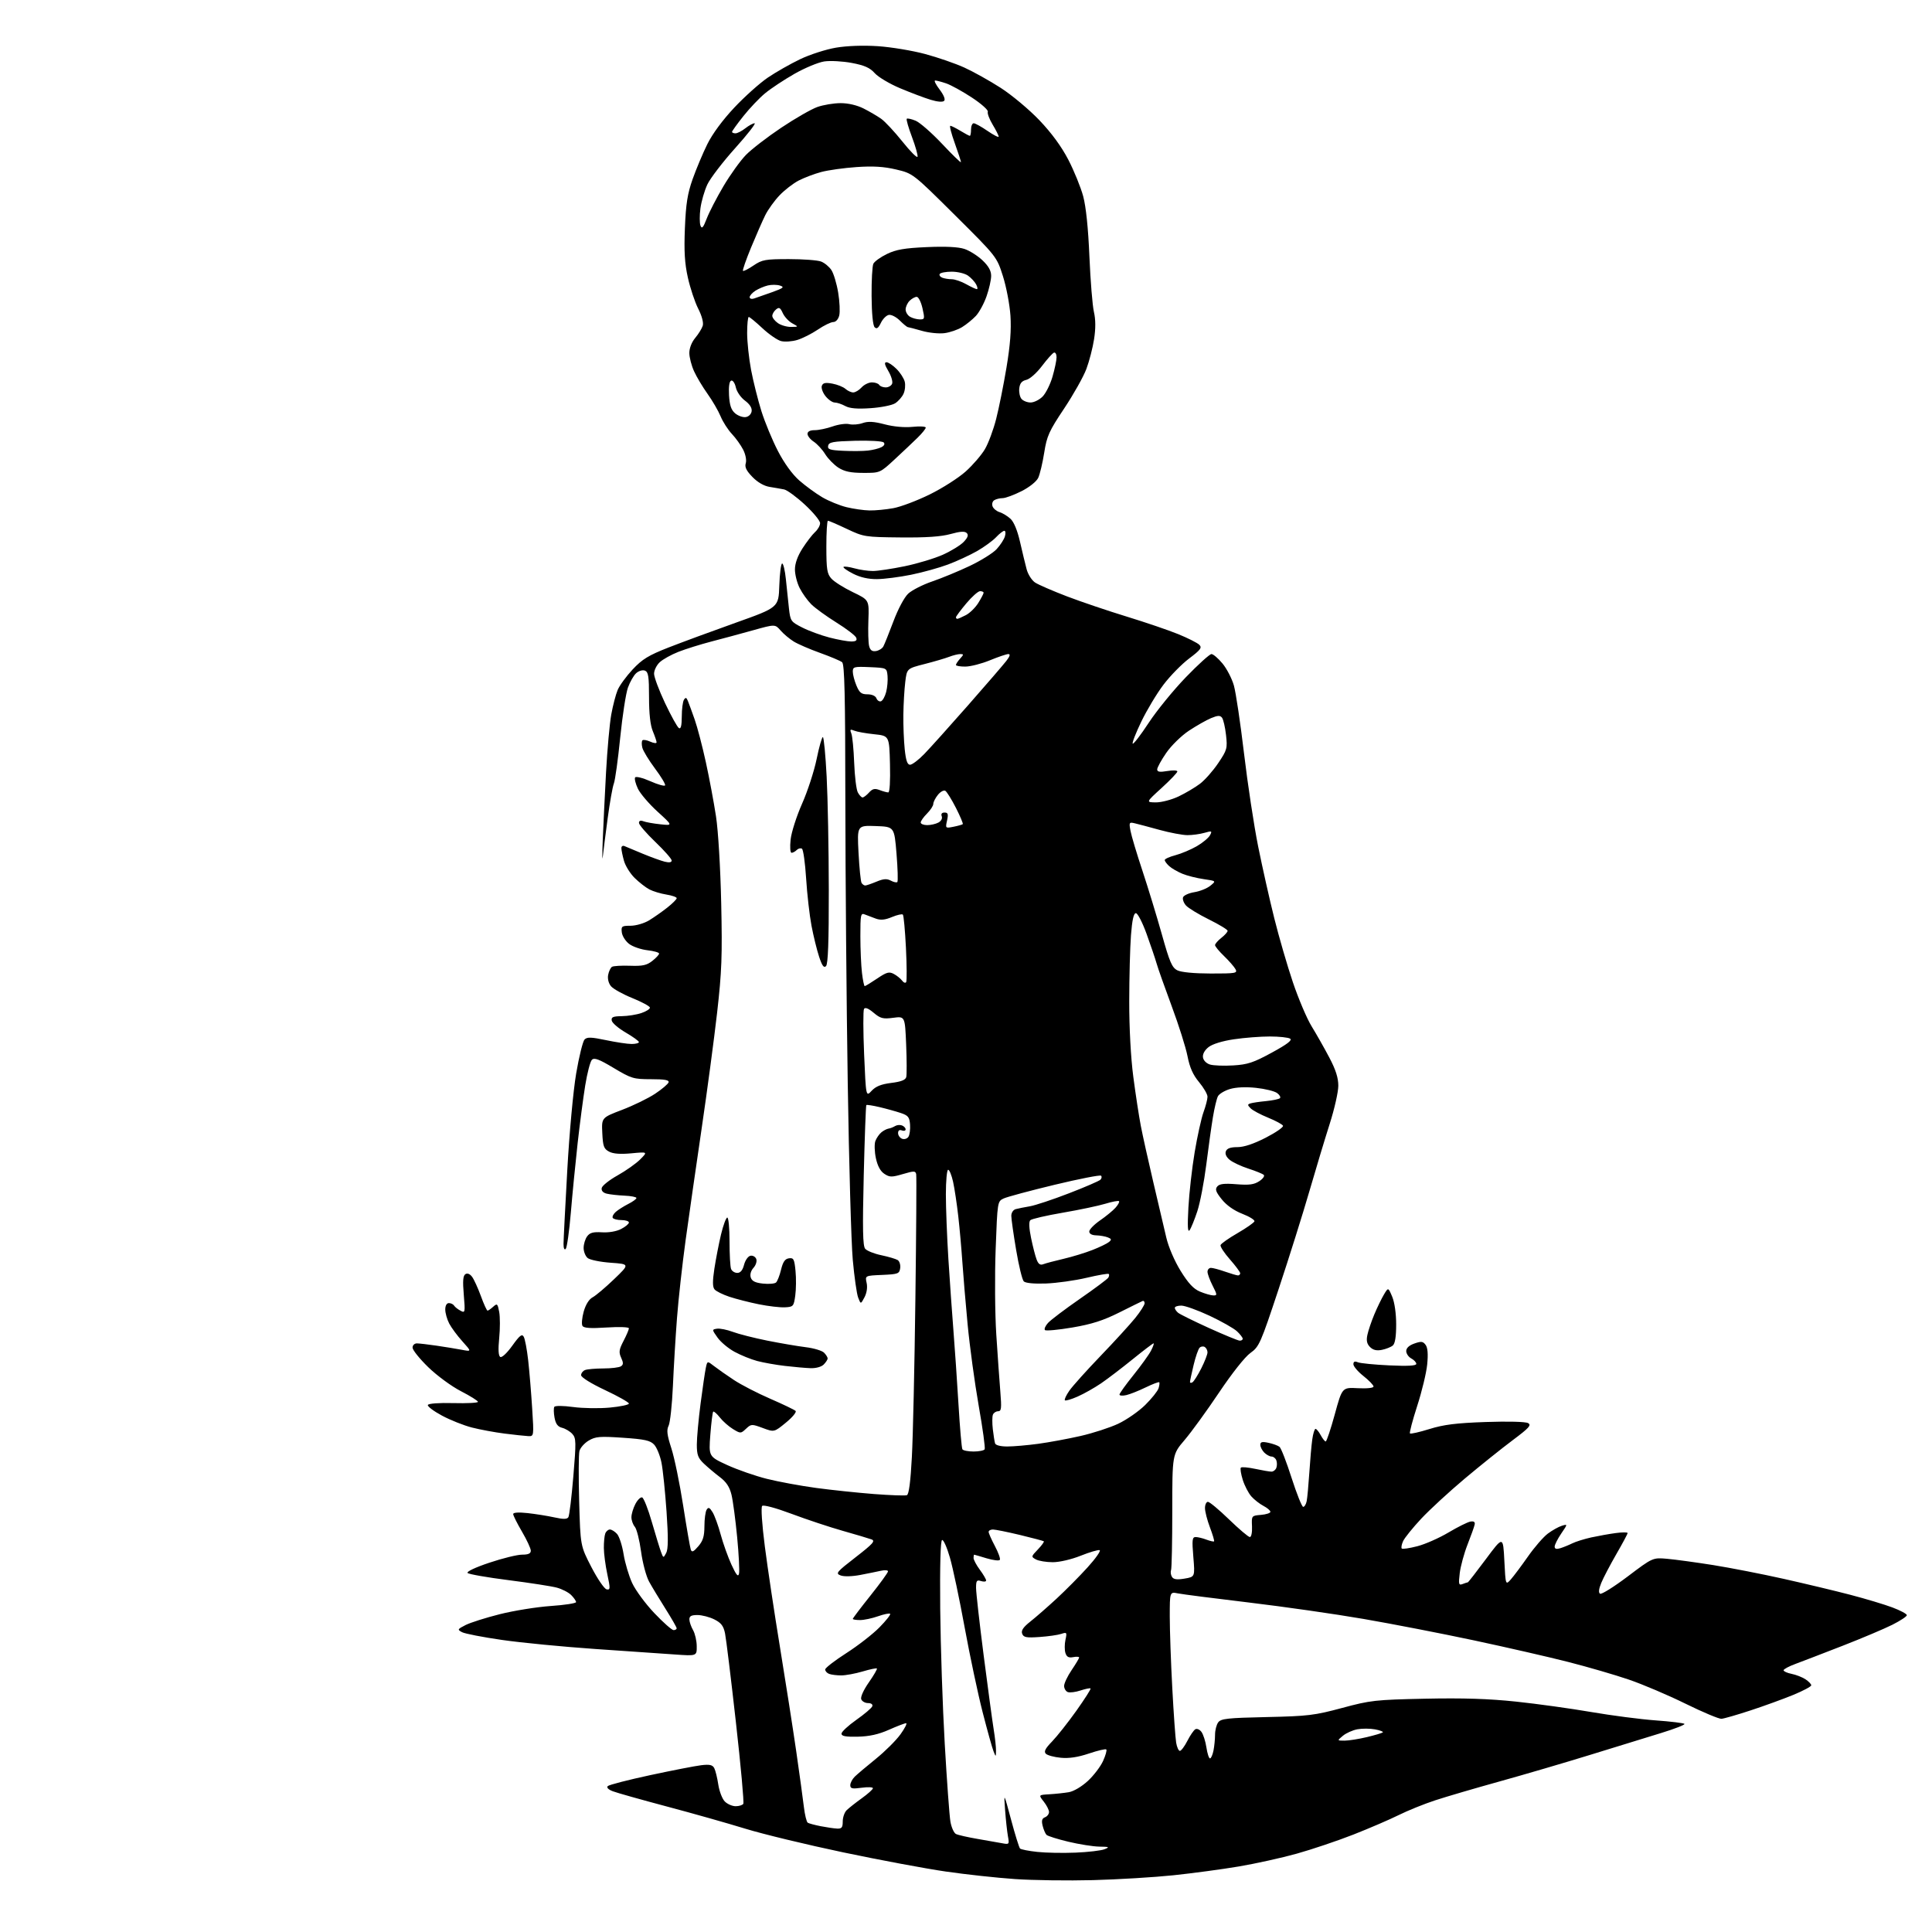 <?xml version="1.0" encoding="UTF-8" standalone="no"?>
<svg 
  version="1.1" 
  xmlns="http://www.w3.org/2000/svg" 
  xmlns:xlink="http://www.w3.org/1999/xlink" 
  xmlns:svg="http://www.w3.org/2000/svg"
  xmlns:rdf="http://www.w3.org/1999/02/22-rdf-syntax-ns#"
  xmlns:cc="http://creativecommons.org/ns#"
  xmlns:dc="http://purl.org/dc/elements/1.1/"
  viewBox="0 0 768 768"
  width="768"
  height="768"
>
<style>svg {background-color: white; }</style>"
<path stroke="none" fill="black" fill-rule="evenodd" d="M434.50,747.38C424.60,747.64 410.65,747.45 403.50,746.96C396.35,746.47 383.98,745.13 376.00,743.97C368.02,742.82 349.69,739.39 335.26,736.36C320.83,733.33 303.28,729.09 296.26,726.93C289.24,724.77 275.18,720.79 265.00,718.09C254.82,715.38 245.19,712.67 243.59,712.05C241.80,711.36 241.03,710.57 241.60,710.00C242.11,709.49 249.72,707.53 258.51,705.64C267.31,703.75 276.42,701.98 278.76,701.70C282.07,701.30 283.23,701.56 283.92,702.84C284.40,703.75 285.13,706.70 285.53,709.38C285.94,712.07 287.11,715.11 288.13,716.13C289.16,717.16 291.10,718.00 292.44,718.00C293.78,718.00 295.15,717.57 295.48,717.04C295.81,716.51 294.48,701.91 292.53,684.60C290.59,667.29 288.65,651.42 288.22,649.32C287.61,646.33 286.69,645.12 283.97,643.75C282.06,642.79 279.04,642.00 277.25,642.00C274.81,642.00 274.01,642.43 274.04,643.75C274.05,644.71 274.71,646.62 275.50,648.00C276.29,649.38 276.95,652.25 276.96,654.40C277.00,658.30 277.00,658.30 268.25,657.68C263.44,657.34 249.15,656.36 236.50,655.49C223.85,654.62 207.25,653.01 199.60,651.91C191.96,650.81 184.79,649.42 183.67,648.82C181.74,647.79 181.82,647.64 185.07,645.98C186.95,645.02 193.09,643.07 198.70,641.66C204.32,640.25 213.43,638.79 218.95,638.41C224.48,638.03 229.00,637.33 229.00,636.86C229.00,636.39 228.12,635.12 227.05,634.05C225.98,632.98 223.39,631.65 221.30,631.10C219.21,630.54 210.59,629.21 202.14,628.13C193.69,627.06 186.38,625.78 185.89,625.29C185.36,624.76 188.92,623.07 194.53,621.20C199.77,619.44 205.62,618.00 207.53,618.00C210.03,618.00 211.00,617.56 211.00,616.42C211.00,615.55 209.43,612.15 207.50,608.86C205.58,605.58 204.00,602.43 204.00,601.87C204.00,601.23 206.10,601.09 209.75,601.48C212.91,601.83 217.69,602.59 220.36,603.18C223.96,603.98 225.41,603.95 225.94,603.10C226.33,602.47 227.22,595.18 227.91,586.90C229.06,573.18 229.03,571.69 227.51,570.01C226.60,569.01 224.78,567.91 223.47,567.58C221.73,567.15 220.91,566.06 220.44,563.56C220.09,561.67 220.05,559.73 220.35,559.25C220.66,558.75 223.86,558.77 227.84,559.31C231.67,559.83 238.22,559.93 242.40,559.54C246.58,559.15 250.00,558.43 250.00,557.94C250.00,557.45 245.72,555.03 240.50,552.58C234.94,549.96 231.00,547.51 231.00,546.66C231.00,545.86 231.71,544.94 232.58,544.61C233.45,544.27 236.71,543.99 239.83,543.98C242.95,543.98 246.09,543.60 246.80,543.14C247.83,542.49 247.86,541.78 246.92,539.72C245.92,537.53 246.07,536.48 247.87,533.03C249.04,530.78 250.00,528.53 250.00,528.03C250.00,527.52 246.18,527.38 241.14,527.70C234.73,528.12 232.08,527.94 231.54,527.06C231.12,526.39 231.35,523.83 232.03,521.38C232.82,518.58 234.14,516.47 235.57,515.71C236.83,515.04 240.67,511.80 244.10,508.50C250.35,502.50 250.35,502.50 242.78,501.96C238.61,501.66 234.48,500.82 233.60,500.08C232.72,499.35 232.00,497.55 232.00,496.07C232.00,494.59 232.62,492.53 233.39,491.48C234.46,490.01 235.80,489.65 239.30,489.86C242.00,490.03 245.07,489.50 246.91,488.54C248.61,487.67 250.00,486.51 250.00,485.97C250.00,485.44 248.68,485.00 247.06,485.00C245.44,485.00 243.88,484.61 243.58,484.13C243.29,483.66 243.82,482.59 244.77,481.75C245.72,480.92 247.96,479.50 249.75,478.59C251.54,477.69 253.00,476.62 252.99,476.22C252.99,475.83 250.85,475.40 248.24,475.29C245.63,475.17 242.46,474.82 241.18,474.50C239.71,474.14 238.98,473.32 239.19,472.25C239.37,471.33 242.21,469.07 245.51,467.23C248.80,465.39 252.85,462.53 254.50,460.87C257.50,457.85 257.50,457.85 251.00,458.46C246.56,458.88 243.74,458.66 242.10,457.78C240.04,456.68 239.67,455.66 239.42,450.40C239.13,444.29 239.13,444.29 247.32,441.17C251.82,439.45 257.72,436.58 260.43,434.77C263.14,432.97 265.54,430.94 265.77,430.25C266.06,429.33 264.24,429.00 258.79,429.00C251.83,429.00 250.98,428.74 243.95,424.54C238.12,421.04 236.24,420.34 235.29,421.29C234.63,421.95 233.43,426.55 232.63,431.50C231.83,436.45 230.47,446.80 229.61,454.50C228.76,462.20 227.54,474.57 226.92,482.00C226.29,489.43 225.38,495.93 224.89,496.45C224.36,497.02 224.00,496.21 224.01,494.45C224.02,492.83 224.69,479.66 225.50,465.20C226.33,450.33 227.87,433.59 229.04,426.70C230.18,419.99 231.68,413.93 232.37,413.22C233.39,412.19 235.00,412.24 240.88,413.47C244.87,414.31 249.45,415.00 251.07,415.00C252.68,415.00 253.99,414.66 253.98,414.25C253.97,413.84 251.61,412.13 248.74,410.46C245.86,408.79 243.36,406.65 243.18,405.71C242.91,404.32 243.65,403.99 247.18,403.94C249.55,403.91 253.07,403.35 255.00,402.69C256.93,402.04 258.43,401.06 258.35,400.52C258.26,399.97 255.11,398.28 251.35,396.75C247.58,395.23 243.77,393.10 242.88,392.04C241.91,390.88 241.46,389.07 241.75,387.53C242.02,386.12 242.71,384.68 243.28,384.32C243.86,383.97 247.08,383.78 250.45,383.90C255.41,384.08 257.09,383.72 259.29,381.99C260.78,380.82 262.00,379.50 262.00,379.06C262.00,378.62 259.92,378.03 257.39,377.74C254.85,377.45 251.59,376.34 250.14,375.26C248.69,374.18 247.36,372.11 247.18,370.65C246.89,368.19 247.14,368.00 250.68,368.00C252.80,367.99 256.06,367.05 258.00,365.87C259.93,364.70 263.19,362.42 265.25,360.79C267.31,359.16 269.00,357.48 269.00,357.04C269.00,356.61 267.15,355.96 264.90,355.60C262.64,355.24 259.60,354.32 258.15,353.56C256.69,352.80 254.05,350.74 252.27,348.99C250.49,347.23 248.58,344.16 248.03,342.15C247.47,340.14 247.01,337.89 247.01,337.14C247.00,336.40 247.56,336.03 248.25,336.34C248.94,336.64 252.20,338.01 255.50,339.37C258.80,340.74 262.74,342.16 264.25,342.54C266.06,342.98 267.00,342.82 267.00,342.06C267.00,341.42 264.07,338.10 260.50,334.68C256.93,331.26 254.00,327.86 254.00,327.12C254.00,326.26 254.62,326.03 255.75,326.46C256.71,326.84 259.75,327.38 262.50,327.67C267.50,328.21 267.50,328.21 261.38,322.64C258.02,319.58 254.51,315.48 253.58,313.53C252.65,311.57 252.15,309.56 252.47,309.05C252.78,308.54 255.47,309.20 258.48,310.53C261.47,311.86 264.13,312.61 264.38,312.20C264.63,311.79 262.83,308.78 260.38,305.51C257.93,302.23 255.66,298.51 255.34,297.23C255.02,295.95 255.04,294.63 255.38,294.29C255.71,293.95 257.12,294.19 258.50,294.82C259.87,295.44 261.00,295.57 261.00,295.10C261.00,294.63 260.32,292.63 259.50,290.65C258.51,288.28 258.00,283.70 258.00,277.14C258.00,268.85 257.73,267.11 256.36,266.58C255.44,266.23 253.91,266.68 252.89,267.60C251.89,268.50 250.41,271.10 249.60,273.37C248.79,275.64 247.42,284.58 246.54,293.24C245.67,301.90 244.54,310.09 244.02,311.45C243.50,312.81 242.40,319.00 241.57,325.21C240.74,331.42 239.86,338.30 239.62,340.50C239.39,342.70 239.38,339.77 239.60,334.00C239.83,328.23 240.42,316.07 240.91,307.00C241.41,297.93 242.34,287.58 242.99,284.01C243.64,280.44 244.78,276.06 245.53,274.28C246.27,272.50 248.96,268.82 251.50,266.10C255.33,262.01 257.80,260.51 265.81,257.37C271.14,255.29 283.15,250.86 292.50,247.53C309.50,241.47 309.50,241.47 309.79,232.73C309.95,227.93 310.46,224.00 310.92,224.00C311.39,224.00 312.05,226.81 312.40,230.25C312.74,233.69 313.29,238.88 313.61,241.78C314.18,246.88 314.36,247.15 318.92,249.46C321.52,250.78 326.38,252.56 329.72,253.43C333.06,254.29 336.95,255.00 338.36,255.00C340.24,255.00 340.78,254.59 340.36,253.51C340.05,252.68 336.50,249.96 332.48,247.46C328.46,244.95 323.96,241.69 322.49,240.21C321.01,238.74 318.94,235.85 317.90,233.80C316.85,231.76 316.00,228.41 316.00,226.38C316.00,223.97 317.05,221.04 319.01,217.98C320.67,215.40 322.92,212.48 324.01,211.49C325.11,210.50 326.00,208.91 326.00,207.95C326.00,207.00 323.28,203.69 319.95,200.61C316.62,197.53 312.91,194.81 311.70,194.56C310.49,194.32 307.90,193.86 305.94,193.55C303.70,193.19 301.15,191.72 299.09,189.59C296.68,187.11 295.98,185.65 296.45,184.15C296.82,182.98 296.39,180.68 295.44,178.80C294.52,176.98 292.50,174.15 290.94,172.50C289.38,170.85 287.36,167.70 286.45,165.50C285.54,163.30 283.20,159.28 281.26,156.56C279.32,153.85 276.90,149.80 275.89,147.56C274.87,145.33 274.03,142.07 274.02,140.33C274.01,138.43 274.95,136.02 276.36,134.33C277.66,132.77 279.01,130.60 279.35,129.50C279.73,128.29 279.02,125.59 277.54,122.68C276.20,120.04 274.36,114.49 273.44,110.36C272.17,104.68 271.88,99.86 272.26,90.67C272.65,81.03 273.29,76.99 275.32,71.23C276.74,67.23 279.36,60.98 281.15,57.35C283.16,53.26 287.26,47.70 291.89,42.78C296.01,38.40 302.00,33.04 305.20,30.86C308.40,28.69 314.19,25.39 318.06,23.54C321.93,21.68 328.34,19.62 332.30,18.95C336.74,18.20 343.14,17.98 349.00,18.36C354.23,18.71 362.64,20.11 367.70,21.46C372.76,22.82 379.78,25.24 383.30,26.84C386.83,28.44 393.33,32.06 397.75,34.90C402.17,37.74 409.11,43.53 413.16,47.78C418.01,52.86 421.94,58.23 424.68,63.50C426.96,67.90 429.61,74.42 430.58,78.00C431.71,82.22 432.58,90.65 433.06,102.00C433.47,111.62 434.27,121.53 434.85,124.00C435.55,127.02 435.57,130.57 434.92,134.77C434.39,138.22 433.01,143.58 431.85,146.67C430.69,149.77 426.71,156.84 423.01,162.40C417.00,171.39 416.14,173.32 415.09,179.95C414.44,184.05 413.37,188.55 412.71,189.95C412.01,191.42 409.20,193.67 406.07,195.25C403.08,196.76 399.71,198.01 398.57,198.02C397.43,198.02 395.92,198.40 395.22,198.85C394.51,199.29 394.21,200.39 394.56,201.29C394.90,202.19 396.16,203.22 397.34,203.58C398.53,203.94 400.47,205.12 401.67,206.21C403.03,207.46 404.43,210.83 405.46,215.34C406.36,219.28 407.54,224.19 408.09,226.25C408.63,228.32 410.16,230.71 411.47,231.57C412.78,232.43 418.50,234.91 424.17,237.08C429.85,239.24 440.53,242.86 447.90,245.11C455.27,247.37 464.47,250.49 468.33,252.07C472.19,253.64 475.97,255.55 476.73,256.30C477.90,257.47 477.29,258.30 472.69,261.77C469.72,264.01 465.13,268.70 462.50,272.18C459.87,275.65 455.92,282.23 453.72,286.78C451.52,291.33 449.97,295.30 450.27,295.61C450.58,295.91 453.44,292.19 456.63,287.33C459.82,282.47 466.45,274.34 471.36,269.25C476.27,264.16 480.87,260.00 481.57,260.00C482.28,260.00 484.25,261.69 485.96,263.75C487.67,265.81 489.71,269.75 490.49,272.50C491.27,275.25 493.08,287.40 494.52,299.50C495.95,311.60 498.48,328.25 500.14,336.50C501.80,344.75 504.68,357.57 506.54,365.00C508.39,372.43 511.72,383.88 513.94,390.46C516.16,397.03 519.50,404.91 521.38,407.96C523.25,411.01 526.41,416.57 528.39,420.33C530.97,425.21 532.00,428.44 532.00,431.60C532.00,434.04 530.46,440.87 528.57,446.77C526.69,452.67 523.06,464.70 520.51,473.50C517.96,482.30 512.47,499.79 508.30,512.36C501.09,534.11 500.54,535.34 497.05,537.83C494.90,539.36 489.75,545.87 484.59,553.56C479.75,560.78 473.59,569.27 470.90,572.42C466.00,578.16 466.00,578.16 466.00,600.50C466.00,612.78 465.78,623.44 465.51,624.17C465.24,624.90 465.41,626.11 465.89,626.86C466.52,627.85 467.88,628.03 470.89,627.52C475.03,626.82 475.03,626.82 474.37,618.91C473.80,612.09 473.93,611.00 475.29,611.00C476.16,611.00 478.09,611.46 479.57,612.03C481.06,612.59 482.43,612.90 482.61,612.72C482.80,612.53 482.06,610.04 480.98,607.18C479.89,604.32 479.00,600.86 479.00,599.49C479.00,598.12 479.53,597.00 480.17,597.00C480.82,597.00 484.60,600.15 488.57,604.00C492.54,607.85 496.26,611.00 496.83,611.00C497.43,611.00 497.80,609.16 497.69,606.75C497.50,602.52 497.52,602.50 501.25,602.19C503.31,602.02 505.00,601.47 505.00,600.97C505.00,600.46 503.76,599.41 502.25,598.62C500.74,597.83 498.57,596.13 497.43,594.85C496.28,593.56 494.75,590.59 494.01,588.25C493.28,585.90 492.94,583.72 493.27,583.40C493.60,583.07 496.17,583.30 498.98,583.90C501.80,584.51 504.70,585.00 505.44,585.00C506.18,585.00 507.05,584.33 507.36,583.50C507.68,582.67 507.68,581.33 507.36,580.50C507.05,579.67 506.19,579.00 505.46,579.00C504.74,579.00 503.44,578.29 502.57,577.43C501.71,576.56 501.00,575.18 501.00,574.35C501.00,573.17 501.71,572.99 504.25,573.54C506.04,573.92 508.01,574.64 508.63,575.14C509.26,575.64 511.42,581.21 513.44,587.53C515.47,593.84 517.54,599.00 518.04,599.00C518.55,599.00 519.17,597.99 519.42,596.75C519.68,595.51 520.14,590.45 520.47,585.50C520.79,580.55 521.31,574.59 521.64,572.25C521.96,569.91 522.55,568.00 522.94,568.00C523.34,568.00 524.26,569.12 525.00,570.50C525.74,571.88 526.63,573.00 526.99,573.00C527.35,573.00 528.97,568.16 530.59,562.25C533.53,551.50 533.53,551.50 539.76,551.83C543.44,552.02 546.00,551.74 546.00,551.16C546.00,550.61 544.20,548.74 542.00,547.00C539.80,545.26 538.00,543.15 538.00,542.31C538.00,541.24 538.53,541.01 539.75,541.52C540.71,541.93 546.34,542.48 552.25,542.76C559.67,543.10 563.00,542.92 563.00,542.16C563.00,541.56 562.10,540.59 561.00,540.00C559.90,539.41 559.00,538.09 559.00,537.06C559.00,535.86 560.15,534.80 562.24,534.07C564.97,533.11 565.67,533.20 566.71,534.62C567.54,535.75 567.74,538.28 567.33,542.40C567.00,545.75 565.21,553.18 563.35,558.91C561.50,564.63 560.21,569.54 560.48,569.81C560.76,570.09 564.25,569.30 568.24,568.06C573.90,566.30 578.83,565.68 590.61,565.27C599.45,564.96 606.42,565.14 607.43,565.70C608.86,566.50 607.89,567.58 601.32,572.50C597.02,575.71 588.46,582.57 582.30,587.74C576.13,592.92 568.34,600.09 564.97,603.69C561.61,607.29 558.36,611.31 557.76,612.62C557.16,613.93 556.92,615.26 557.23,615.56C557.54,615.87 560.33,615.45 563.45,614.64C566.57,613.83 572.13,611.37 575.81,609.18C579.50,606.99 583.41,605.04 584.51,604.85C585.85,604.61 586.41,604.99 586.21,606.00C586.05,606.83 584.78,610.39 583.39,613.93C582.00,617.47 580.60,622.61 580.27,625.35C579.74,629.80 579.87,630.26 581.42,629.67C582.38,629.30 583.31,629.00 583.48,629.00C583.66,629.00 586.88,624.86 590.65,619.79C597.50,610.58 597.50,610.58 598.00,620.38C598.50,630.17 598.50,630.17 600.58,627.84C601.72,626.55 604.77,622.47 607.36,618.78C609.94,615.08 613.51,610.97 615.28,609.64C617.05,608.32 619.56,606.91 620.85,606.52C623.21,605.80 623.21,605.80 620.60,609.63C619.17,611.74 618.00,614.07 618.00,614.80C618.00,615.72 618.69,615.92 620.25,615.44C621.49,615.06 623.62,614.19 625.00,613.51C626.38,612.83 629.75,611.77 632.50,611.16C635.25,610.56 639.64,609.77 642.25,609.42C644.86,609.06 647.00,609.06 647.00,609.41C647.00,609.76 644.99,613.52 642.53,617.77C640.08,622.02 637.38,627.16 636.54,629.20C635.53,631.65 635.37,633.11 636.05,633.53C636.63,633.89 641.57,630.79 647.05,626.66C657.00,619.14 657.00,619.14 662.75,619.65C665.91,619.93 674.12,621.05 681.00,622.14C687.88,623.24 700.48,625.70 709.00,627.61C717.52,629.52 729.45,632.37 735.50,633.95C741.55,635.53 749.09,637.79 752.25,638.98C755.41,640.17 758.00,641.55 758.00,642.06C758.00,642.56 755.41,644.27 752.25,645.86C749.09,647.45 740.20,651.21 732.50,654.21C724.80,657.21 716.36,660.45 713.75,661.42C711.14,662.38 709.00,663.52 709.00,663.96C709.00,664.39 710.44,665.04 712.20,665.39C713.96,665.74 716.43,666.71 717.70,667.54C718.96,668.37 720.00,669.44 720.00,669.93C720.00,670.42 716.74,672.15 712.75,673.79C708.76,675.42 701.15,678.19 695.83,679.93C690.51,681.68 685.33,683.17 684.32,683.25C683.32,683.33 676.87,680.62 670.00,677.24C663.12,673.85 653.00,669.55 647.50,667.67C642.00,665.79 631.20,662.65 623.50,660.68C615.80,658.71 598.92,654.85 586.00,652.09C573.08,649.34 553.27,645.49 542.00,643.55C530.73,641.60 510.25,638.67 496.50,637.03C482.75,635.39 470.04,633.76 468.25,633.40C465.00,632.75 465.00,632.75 465.00,642.62C465.00,648.06 465.45,660.83 466.00,671.00C466.54,681.17 467.24,690.96 467.54,692.75C467.84,694.54 468.51,696.00 469.02,696.00C469.54,696.00 470.86,694.23 471.97,692.07C473.07,689.91 474.50,687.81 475.14,687.42C475.78,687.02 476.89,687.49 477.61,688.48C478.33,689.47 479.21,692.23 479.57,694.64C479.93,697.04 480.57,699.00 480.99,699.00C481.41,699.00 482.03,697.59 482.38,695.88C482.72,694.16 483.00,691.32 483.00,689.57C483.00,687.82 483.56,685.61 484.25,684.67C485.34,683.18 487.95,682.90 503.50,682.56C519.96,682.20 522.53,681.89 533.50,678.94C544.81,675.89 546.71,675.68 566.50,675.26C581.50,674.94 591.81,675.27 602.60,676.41C610.90,677.28 624.35,679.15 632.50,680.55C640.64,681.95 652.18,683.45 658.15,683.88C664.12,684.31 669.27,684.94 669.60,685.27C669.93,685.60 665.77,687.23 660.35,688.89C654.93,690.56 642.17,694.49 632.00,697.62C621.83,700.76 605.62,705.51 596.00,708.18C586.38,710.85 574.90,714.21 570.50,715.66C566.10,717.10 559.58,719.74 556.00,721.52C552.42,723.30 544.33,726.78 538.00,729.27C531.67,731.75 521.55,735.16 515.50,736.85C509.45,738.54 499.07,740.83 492.44,741.95C485.81,743.07 474.11,744.64 466.44,745.45C458.77,746.25 444.40,747.12 434.50,747.38zM427.56,736.45C432.54,736.25 437.71,735.64 439.06,735.10C441.21,734.24 440.96,734.12 437.00,734.06C434.52,734.02 428.98,733.14 424.67,732.11C420.36,731.08 416.45,729.85 415.99,729.37C415.52,728.89 414.84,727.27 414.46,725.76C413.96,723.73 414.20,722.86 415.39,722.40C416.28,722.06 417.00,721.12 417.00,720.30C417.00,719.48 416.06,717.62 414.90,716.16C412.80,713.50 412.80,713.50 417.15,713.25C419.54,713.11 423.00,712.74 424.84,712.43C426.78,712.11 429.95,710.24 432.43,707.96C434.76,705.81 437.49,702.23 438.49,700.01C439.49,697.79 440.07,695.74 439.77,695.44C439.48,695.14 436.37,695.87 432.87,697.05C428.50,698.52 424.99,699.05 421.69,698.74C419.05,698.49 416.37,697.77 415.74,697.14C414.88,696.28 415.50,695.06 418.23,692.25C420.22,690.19 424.57,684.69 427.88,680.04C431.19,675.38 433.73,671.40 433.52,671.19C433.31,670.97 431.51,671.34 429.53,671.99C427.54,672.65 425.26,672.93 424.46,672.62C423.66,672.31 423.00,671.22 423.00,670.18C423.00,669.15 424.34,666.32 425.98,663.90C427.62,661.48 428.97,659.22 428.98,658.89C428.99,658.55 427.92,658.48 426.60,658.74C424.80,659.08 424.03,658.66 423.52,657.08C423.15,655.91 423.16,653.55 423.54,651.83C424.18,648.89 424.09,648.75 421.86,649.50C420.56,649.94 416.69,650.49 413.25,650.73C407.98,651.10 406.90,650.90 406.33,649.43C405.85,648.16 406.74,646.84 409.58,644.59C411.73,642.89 416.42,638.80 419.99,635.50C423.56,632.20 429.13,626.59 432.35,623.03C435.57,619.48 437.72,616.41 437.12,616.21C436.53,616.01 433.14,617.01 429.60,618.42C425.91,619.90 421.17,621.00 418.51,621.00C415.96,621.00 412.95,620.51 411.83,619.91C409.84,618.84 409.85,618.76 412.58,615.92C414.10,614.33 415.16,612.87 414.93,612.68C414.69,612.50 410.43,611.37 405.45,610.17C400.48,608.98 395.64,608.00 394.70,608.00C393.77,608.00 393.00,608.43 393.00,608.95C393.00,609.47 394.12,612.00 395.48,614.57C396.85,617.14 397.74,619.61 397.46,620.06C397.18,620.52 394.82,620.24 392.23,619.46C389.63,618.67 387.39,618.02 387.25,618.01C387.11,618.00 387.00,618.59 387.00,619.31C387.00,620.02 388.12,622.14 389.50,624.00C390.88,625.86 392.00,627.78 392.00,628.26C392.00,628.74 391.10,628.85 390.00,628.50C388.27,627.95 388.00,628.32 388.00,631.21C388.00,633.05 389.36,645.12 391.02,658.03C392.68,670.94 394.48,684.20 395.01,687.50C395.55,690.80 395.96,694.62 395.93,696.00C395.87,698.50 395.87,698.50 394.94,696.16C394.42,694.87 392.48,687.90 390.62,680.66C388.76,673.42 385.55,658.28 383.48,647.01C381.42,635.74 378.78,623.22 377.61,619.19C376.45,615.15 375.05,612.00 374.50,612.18C373.86,612.38 373.59,622.16 373.75,639.50C373.90,654.35 374.70,678.51 375.55,693.19C376.39,707.87 377.41,721.78 377.80,724.09C378.20,726.40 379.19,728.63 380.01,729.04C380.83,729.45 384.65,730.32 388.50,730.98C392.35,731.63 396.80,732.41 398.39,732.72C401.19,733.25 401.26,733.17 400.66,729.88C400.33,728.02 399.82,723.35 399.54,719.50C399.01,712.50 399.01,712.50 401.91,723.32C403.50,729.27 405.11,734.44 405.48,734.82C405.86,735.19 408.94,735.80 412.33,736.16C415.72,736.53 422.58,736.66 427.56,736.45zM332.75,726.89C334.60,726.98 335.00,726.47 335.00,724.07C335.00,722.46 335.69,720.45 336.53,719.61C337.38,718.77 340.08,716.63 342.53,714.87C344.99,713.10 347.00,711.30 347.00,710.85C347.00,710.40 344.98,710.32 342.50,710.66C338.75,711.17 338.00,711.00 338.00,709.64C338.00,708.74 338.80,707.21 339.78,706.25C340.76,705.29 344.53,702.10 348.17,699.16C351.81,696.22 356.21,691.84 357.96,689.41C359.70,686.99 360.70,685.00 360.19,685.00C359.67,685.00 356.61,686.17 353.37,687.61C349.22,689.45 345.59,690.25 341.00,690.36C336.17,690.46 334.50,690.16 334.50,689.16C334.50,688.43 337.17,685.95 340.42,683.66C343.68,681.37 346.53,678.94 346.76,678.25C347.00,677.51 346.30,677.00 345.05,677.00C343.89,677.00 342.67,676.31 342.35,675.47C342.01,674.58 343.29,671.76 345.37,668.79C347.35,665.95 348.80,663.46 348.58,663.25C348.37,663.04 345.82,663.57 342.92,664.43C340.01,665.29 336.18,666.00 334.40,666.00C332.62,666.00 330.45,665.73 329.58,665.39C328.71,665.06 328.02,664.27 328.03,663.64C328.05,663.01 331.83,660.09 336.42,657.15C341.01,654.21 346.93,649.61 349.57,646.93C352.22,644.24 354.14,641.81 353.85,641.51C353.55,641.22 351.39,641.66 349.03,642.49C346.68,643.32 343.46,644.00 341.87,644.00C340.29,644.00 339.00,643.79 339.00,643.53C339.00,643.27 342.15,639.11 346.00,634.29C349.85,629.47 353.00,625.12 353.00,624.64C353.00,624.16 351.76,624.05 350.25,624.39C348.74,624.73 345.02,625.48 342.00,626.06C338.78,626.68 335.54,626.77 334.19,626.27C332.05,625.47 332.46,624.97 340.12,619.03C347.05,613.65 348.06,612.53 346.43,611.93C345.37,611.54 340.23,610.01 335.00,608.53C329.77,607.05 320.63,604.01 314.68,601.78C308.34,599.41 303.49,598.11 302.97,598.63C302.45,599.15 302.89,605.84 304.04,614.79C305.12,623.19 307.82,641.18 310.05,654.78C312.27,668.38 315.17,686.92 316.49,696.00C317.80,705.08 319.18,715.09 319.55,718.26C319.93,721.43 320.62,724.27 321.10,724.56C321.58,724.86 323.89,725.48 326.23,725.94C328.58,726.40 331.51,726.83 332.75,726.89zM534.50,691.93C536.15,691.93 540.13,691.30 543.35,690.53C546.57,689.76 549.43,688.91 549.70,688.63C549.98,688.36 548.58,687.82 546.60,687.45C544.62,687.08 541.46,687.07 539.57,687.42C537.69,687.77 535.10,688.93 533.82,690.00C531.50,691.93 531.50,691.93 534.50,691.93zM267.76,648.00C268.44,648.00 268.99,647.66 268.98,647.25C268.96,646.84 266.96,643.35 264.53,639.50C262.10,635.65 259.17,630.81 258.03,628.74C256.88,626.67 255.44,621.27 254.83,616.74C254.21,612.21 253.10,607.79 252.35,606.92C251.61,606.05 251.00,604.34 251.00,603.12C251.00,601.90 251.70,599.54 252.56,597.89C253.42,596.23 254.63,595.04 255.26,595.25C255.90,595.47 257.64,599.88 259.13,605.07C260.63,610.26 262.27,615.61 262.78,616.96C263.69,619.40 263.71,619.41 264.82,617.33C265.63,615.82 265.67,611.28 264.96,600.87C264.41,592.97 263.51,584.20 262.94,581.39C262.38,578.59 261.07,575.38 260.04,574.27C258.48,572.60 256.33,572.12 247.64,571.53C238.42,570.90 236.74,571.04 234.02,572.65C232.31,573.66 230.65,575.54 230.33,576.83C230.00,578.13 229.96,587.13 230.23,596.84C230.72,614.50 230.72,614.50 235.11,622.99C237.53,627.66 240.24,631.62 241.14,631.79C242.63,632.08 242.65,631.54 241.42,625.80C240.68,622.34 240.05,617.62 240.04,615.33C240.02,613.04 240.27,610.45 240.61,609.58C240.94,608.71 241.77,608.00 242.45,608.00C243.13,608.00 244.41,608.79 245.28,609.76C246.16,610.73 247.34,614.36 247.89,617.82C248.45,621.29 249.99,626.46 251.31,629.31C252.63,632.16 256.59,637.54 260.12,641.25C263.64,644.96 267.08,648.00 267.76,648.00zM293.77,625.54C294.02,624.46 293.69,617.94 293.03,611.04C292.37,604.14 291.36,596.56 290.78,594.18C290.03,591.10 288.72,589.10 286.18,587.18C284.23,585.71 281.37,583.30 279.82,581.83C277.48,579.61 277.00,578.33 277.00,574.26C277.00,571.57 277.67,564.23 278.49,557.94C279.31,551.65 280.25,545.25 280.58,543.73C281.17,540.96 281.17,540.96 283.83,543.03C285.30,544.17 288.84,546.66 291.71,548.55C294.57,550.45 301.08,553.81 306.18,556.02C311.27,558.23 315.81,560.41 316.26,560.86C316.72,561.32 314.99,563.41 312.42,565.51C307.75,569.34 307.75,569.34 303.21,567.65C298.82,566.03 298.59,566.04 296.55,567.96C294.48,569.90 294.37,569.90 291.38,568.08C289.70,567.06 287.34,564.98 286.15,563.46C284.95,561.94 283.76,560.90 283.51,561.16C283.25,561.42 282.74,565.53 282.37,570.31C281.71,578.99 281.71,578.99 289.10,582.39C293.17,584.25 300.27,586.72 304.87,587.87C309.47,589.02 318.25,590.64 324.37,591.47C330.49,592.30 340.86,593.39 347.40,593.90C353.95,594.40 359.84,594.61 360.50,594.36C361.30,594.06 361.96,589.02 362.48,579.20C362.92,571.12 363.55,542.86 363.88,516.40C364.22,489.95 364.37,467.62 364.20,466.78C363.93,465.41 363.36,465.41 358.91,466.71C354.46,468.01 353.66,468.01 351.55,466.62C349.97,465.59 348.84,463.49 348.17,460.37C347.62,457.79 347.54,454.72 347.98,453.55C348.43,452.38 349.49,450.84 350.35,450.13C351.20,449.42 352.49,448.75 353.20,448.64C353.92,448.53 355.08,448.08 355.80,447.63C356.51,447.19 357.75,447.07 358.55,447.38C359.35,447.69 360.00,448.39 360.00,448.94C360.00,449.49 359.32,449.68 358.50,449.36C357.54,448.99 357.00,449.38 357.00,450.42C357.00,451.33 357.72,452.34 358.60,452.68C359.48,453.01 360.61,452.66 361.11,451.90C361.61,451.13 361.90,448.94 361.76,447.04C361.54,444.06 361.01,443.41 358.00,442.41C356.07,441.77 352.30,440.72 349.62,440.09C346.93,439.46 344.57,439.09 344.38,439.29C344.18,439.48 343.72,452.08 343.35,467.28C342.84,488.57 342.97,495.25 343.92,496.40C344.60,497.22 347.48,498.38 350.33,498.97C353.17,499.57 356.10,500.43 356.84,500.89C357.57,501.35 358.02,502.80 357.84,504.11C357.52,506.33 357.01,506.52 350.68,506.80C343.86,507.09 343.86,507.09 344.50,509.98C344.89,511.76 344.56,513.96 343.65,515.69C342.16,518.50 342.16,518.50 341.13,515.81C340.56,514.32 339.60,507.57 338.99,500.81C338.38,494.04 337.48,462.40 336.99,430.50C336.49,398.60 336.07,348.14 336.04,318.37C336.01,276.32 335.72,264.02 334.75,263.24C334.06,262.68 330.13,261.03 326.02,259.55C321.90,258.08 317.17,256.03 315.50,255.00C313.84,253.97 311.49,252.00 310.29,250.62C308.10,248.10 308.10,248.10 299.30,250.56C294.46,251.91 286.99,253.93 282.70,255.04C278.41,256.16 272.56,257.99 269.70,259.11C266.84,260.23 263.49,262.09 262.25,263.25C261.01,264.40 260.00,266.46 260.00,267.81C260.00,269.16 261.97,274.42 264.37,279.50C266.77,284.57 269.25,289.04 269.87,289.42C270.65,289.90 271.00,288.50 271.02,284.81C271.02,281.89 271.41,278.90 271.88,278.17C272.54,277.12 272.88,277.23 273.46,278.67C273.87,279.67 275.08,282.98 276.14,286.00C277.21,289.02 279.21,296.68 280.59,303.00C281.97,309.32 283.78,319.00 284.62,324.50C285.50,330.23 286.38,344.96 286.69,359.00C287.15,380.00 286.92,386.22 285.07,402.50C283.88,412.95 281.12,433.65 278.93,448.50C276.74,463.35 273.87,483.38 272.54,493.00C271.22,502.62 269.67,516.58 269.11,524.00C268.54,531.42 267.81,543.58 267.49,551.00C267.16,558.42 266.39,565.50 265.79,566.73C264.92,568.48 265.15,570.39 266.88,575.73C268.09,579.45 270.20,589.70 271.57,598.50C272.94,607.30 274.31,615.17 274.60,616.00C275.03,617.17 275.68,616.89 277.57,614.69C279.46,612.51 280.00,610.74 280.02,606.69C280.02,603.84 280.42,600.88 280.91,600.12C281.60,599.02 282.09,599.23 283.25,601.12C284.06,602.43 285.52,606.42 286.48,609.99C287.45,613.56 289.38,618.96 290.77,621.99C292.68,626.13 293.42,627.01 293.77,625.54zM387.00,577.00C389.14,577.00 391.12,576.61 391.42,576.13C391.71,575.65 390.65,567.86 389.05,558.81C387.46,549.76 385.47,535.19 384.64,526.43C383.81,517.67 382.87,506.45 382.54,501.50C382.21,496.55 381.49,488.45 380.93,483.50C380.37,478.55 379.44,472.36 378.86,469.75C378.28,467.14 377.40,465.00 376.90,465.00C376.41,465.00 376.00,469.40 376.00,474.77C376.00,480.14 376.45,491.73 377.00,500.52C377.56,509.31 378.46,522.12 379.01,529.00C379.56,535.88 380.46,549.09 381.02,558.37C381.57,567.64 382.27,575.63 382.57,576.12C382.87,576.60 384.86,577.00 387.00,577.00zM400.40,575.00C402.85,575.00 408.38,574.52 412.68,573.94C416.98,573.36 424.55,571.96 429.50,570.83C434.45,569.71 441.21,567.51 444.53,565.95C447.85,564.38 452.66,561.04 455.23,558.51C457.80,555.98 460.18,552.99 460.54,551.88C460.89,550.76 461.01,549.68 460.81,549.47C460.60,549.26 458.19,550.18 455.46,551.50C452.73,552.83 449.26,554.21 447.75,554.57C446.24,554.92 445.01,554.83 445.01,554.36C445.02,553.89 447.51,550.42 450.54,546.65C453.57,542.88 456.73,538.50 457.55,536.90C458.38,535.31 458.83,534.00 458.56,534.00C458.28,534.00 454.56,536.84 450.28,540.30C446.00,543.77 440.35,548.08 437.72,549.88C435.09,551.67 430.89,554.05 428.38,555.15C425.88,556.26 423.60,556.93 423.31,556.64C423.02,556.35 423.82,554.63 425.09,552.81C426.36,550.99 431.94,544.77 437.49,539.00C443.04,533.23 449.25,526.43 451.29,523.90C453.33,521.37 455.00,518.74 455.00,518.06C455.00,517.39 454.64,516.98 454.19,517.17C453.75,517.35 449.59,519.40 444.94,521.73C438.55,524.93 434.02,526.38 426.30,527.70C420.69,528.65 415.78,529.11 415.39,528.72C415.00,528.33 415.54,527.06 416.59,525.90C417.64,524.73 423.32,520.44 429.21,516.35C435.11,512.27 440.21,508.46 440.56,507.90C440.91,507.33 441.00,506.66 440.75,506.42C440.50,506.17 436.52,506.86 431.90,507.95C427.28,509.04 420.03,510.05 415.79,510.21C411.07,510.38 407.66,510.06 406.97,509.37C406.35,508.75 404.98,503.13 403.93,496.87C402.87,490.62 402.01,484.52 402.01,483.32C402.00,482.08 402.76,480.93 403.75,480.65C404.71,480.39 407.25,479.88 409.39,479.52C411.53,479.15 418.51,476.84 424.89,474.37C431.28,471.91 436.92,469.47 437.43,468.96C437.95,468.45 438.06,467.73 437.69,467.36C437.32,466.99 429.03,468.61 419.26,470.96C409.49,473.31 400.38,475.76 399.00,476.40C396.50,477.57 396.50,477.59 395.79,496.54C395.39,506.97 395.51,522.25 396.04,530.50C396.57,538.75 397.30,548.99 397.65,553.25C398.19,559.83 398.06,561.00 396.75,561.00C395.91,561.00 394.98,561.62 394.69,562.38C394.40,563.13 394.38,565.72 394.66,568.13C394.94,570.53 395.34,573.06 395.55,573.75C395.78,574.51 397.70,575.00 400.40,575.00zM209.88,570.87C208.57,570.80 204.35,570.35 200.50,569.86C196.65,569.37 190.85,568.30 187.62,567.47C184.39,566.65 179.03,564.52 175.71,562.74C172.39,560.96 169.86,559.05 170.08,558.50C170.33,557.91 174.45,557.60 180.25,557.75C185.61,557.89 190.00,557.66 190.00,557.25C189.99,556.84 186.96,554.94 183.25,553.03C179.51,551.11 173.71,546.85 170.25,543.49C166.81,540.15 164.00,536.65 164.00,535.71C164.00,534.74 164.76,534.01 165.75,534.02C166.71,534.03 170.20,534.44 173.50,534.92C176.80,535.40 181.30,536.14 183.50,536.55C187.50,537.31 187.50,537.31 183.81,533.21C181.78,530.96 179.41,527.76 178.56,526.11C177.70,524.45 177.00,521.95 177.00,520.55C177.00,519.00 177.56,518.00 178.44,518.00C179.23,518.00 180.16,518.45 180.50,518.99C180.83,519.54 181.98,520.46 183.05,521.02C184.90,522.02 184.95,521.76 184.36,514.67C183.89,509.18 184.06,507.08 185.02,506.49C185.82,505.99 186.82,506.41 187.68,507.58C188.44,508.62 190.01,512.06 191.17,515.23C192.32,518.41 193.51,521.00 193.81,521.00C194.10,521.00 195.11,520.30 196.05,519.45C197.63,518.03 197.81,518.19 198.44,521.51C198.81,523.49 198.81,528.17 198.44,531.92C197.99,536.44 198.13,538.96 198.86,539.41C199.48,539.79 201.53,537.88 203.63,534.95C206.62,530.79 207.49,530.12 208.20,531.40C208.69,532.26 209.48,536.47 209.96,540.74C210.44,545.01 211.15,553.56 211.54,559.75C212.26,571.00 212.26,571.00 209.88,570.87zM474.02,549.49C474.58,549.14 476.15,546.66 477.52,543.96C478.88,541.27 480.00,538.40 480.00,537.59C480.00,536.78 479.51,535.82 478.91,535.45C478.31,535.08 477.39,535.21 476.86,535.74C476.32,536.28 475.25,539.37 474.48,542.61C473.70,545.85 473.06,548.86 473.04,549.31C473.02,549.75 473.46,549.83 474.02,549.49zM322.18,543.87C320.16,543.80 315.57,543.39 312.00,542.97C308.43,542.56 303.48,541.67 301.00,541.02C298.52,540.36 294.48,538.72 292.00,537.37C289.52,536.03 286.48,533.48 285.23,531.71C282.98,528.53 282.98,528.50 285.01,528.18C286.13,528.00 288.95,528.56 291.28,529.43C293.60,530.30 299.77,531.87 305.00,532.92C310.23,533.96 317.11,535.14 320.30,535.53C323.49,535.92 326.75,536.90 327.55,537.69C328.35,538.49 329.00,539.53 329.00,540.00C329.00,540.47 328.29,541.56 327.43,542.43C326.50,543.35 324.34,543.95 322.18,543.87zM549.32,536.59C547.22,537.01 545.82,536.67 544.61,535.47C543.36,534.22 543.07,532.90 543.56,530.63C543.92,528.91 545.16,525.25 546.31,522.50C547.46,519.75 549.18,516.20 550.13,514.61C551.85,511.71 551.85,511.71 553.43,515.48C554.37,517.73 555.00,522.16 555.00,526.50C555.00,531.36 554.56,534.12 553.65,534.87C552.91,535.49 550.96,536.26 549.32,536.59zM492.75,532.92C493.44,532.97 494.00,532.63 494.00,532.17C494.00,531.72 492.98,530.39 491.73,529.22C490.49,528.05 485.58,525.27 480.84,523.04C476.09,520.82 471.03,519.00 469.60,519.00C468.17,519.00 467.00,519.39 467.00,519.88C467.00,520.36 467.59,521.25 468.32,521.85C469.04,522.45 474.56,525.17 480.57,527.90C486.58,530.62 492.06,532.88 492.75,532.92zM312.00,519.68C310.07,519.78 305.41,519.23 301.63,518.47C297.86,517.71 292.60,516.36 289.96,515.49C287.32,514.61 284.65,513.29 284.04,512.55C283.24,511.58 283.22,509.31 283.97,504.35C284.55,500.58 285.73,494.46 286.61,490.75C287.50,487.04 288.62,484.00 289.11,484.00C289.60,484.00 290.00,488.24 290.00,493.42C290.00,498.60 290.27,503.55 290.61,504.42C290.94,505.29 292.05,506.00 293.08,506.00C294.34,506.00 295.21,504.95 295.78,502.75C296.25,500.96 297.38,499.36 298.32,499.18C299.25,499.00 300.28,499.58 300.62,500.46C300.97,501.35 300.48,502.92 299.53,503.97C298.49,505.12 298.06,506.63 298.44,507.83C298.90,509.26 300.21,509.92 303.29,510.25C305.60,510.50 307.94,510.30 308.48,509.82C309.02,509.33 309.92,507.04 310.48,504.72C311.23,501.60 312.05,500.42 313.60,500.20C315.47,499.93 315.77,500.51 316.23,505.20C316.52,508.11 316.47,512.52 316.13,515.00C315.53,519.31 315.35,519.51 312.00,519.68zM482.27,514.95C483.92,515.00 483.90,514.73 482.02,511.04C480.91,508.86 480.00,506.39 480.00,505.54C480.00,504.69 480.62,504.00 481.37,504.00C482.13,504.00 484.66,504.68 487.00,505.50C489.34,506.32 491.64,507.00 492.13,507.00C492.61,507.00 493.00,506.61 493.00,506.14C493.00,505.67 491.16,503.19 488.92,500.64C486.67,498.09 484.99,495.53 485.19,494.94C485.38,494.36 488.42,492.22 491.94,490.19C495.46,488.15 498.48,486.04 498.66,485.49C498.83,484.95 496.66,483.60 493.82,482.50C490.56,481.23 487.58,479.14 485.69,476.78C483.32,473.83 482.94,472.77 483.88,471.65C484.76,470.59 486.66,470.36 491.50,470.75C496.55,471.16 498.51,470.90 500.58,469.54C502.03,468.59 502.83,467.46 502.36,467.03C501.89,466.60 499.15,465.48 496.27,464.55C493.39,463.62 490.06,462.06 488.85,461.08C487.47,459.96 486.90,458.71 487.30,457.66C487.75,456.50 489.13,456.00 491.90,456.00C494.52,456.00 498.34,454.72 503.18,452.24C507.21,450.17 510.28,448.03 510.01,447.49C509.74,446.94 507.08,445.51 504.09,444.29C501.10,443.08 497.98,441.41 497.15,440.58C495.86,439.29 495.85,439.01 497.07,438.62C497.86,438.36 500.66,437.95 503.30,437.70C505.94,437.44 508.41,436.92 508.80,436.54C509.18,436.15 508.67,435.23 507.65,434.49C506.64,433.75 502.88,432.82 499.30,432.44C495.21,432.00 491.35,432.18 488.91,432.91C486.78,433.55 484.63,434.84 484.14,435.79C483.65,436.73 482.76,440.43 482.17,444.00C481.57,447.57 480.37,456.12 479.51,463.00C478.64,469.88 477.04,478.20 475.95,481.50C474.86,484.80 473.49,488.18 472.90,489.00C472.13,490.08 472.00,487.57 472.41,480.00C472.72,474.23 473.84,464.32 474.90,458.00C475.96,451.68 477.54,444.53 478.41,442.12C479.29,439.72 480.00,436.95 480.00,435.97C480.00,434.99 478.49,432.38 476.65,430.17C474.23,427.28 472.94,424.39 472.05,419.83C471.37,416.35 468.55,407.43 465.78,400.00C463.02,392.57 460.31,384.93 459.77,383.00C459.22,381.07 457.43,375.79 455.79,371.25C454.15,366.71 452.24,363.00 451.53,363.00C450.65,363.00 450.05,365.67 449.58,371.75C449.21,376.56 448.90,388.38 448.89,398.00C448.87,408.55 449.51,420.47 450.50,428.00C451.40,434.88 452.74,443.65 453.48,447.50C454.22,451.35 456.47,461.48 458.47,470.00C460.47,478.52 462.79,488.40 463.62,491.95C464.50,495.71 466.87,501.23 469.31,505.19C472.37,510.14 474.44,512.36 477.00,513.43C478.93,514.24 481.30,514.92 482.27,514.95zM414.76,502.53C415.72,502.16 419.33,501.20 422.79,500.40C426.26,499.59 431.43,498.01 434.29,496.88C437.15,495.76 440.10,494.33 440.84,493.71C441.95,492.79 441.86,492.46 440.35,491.87C439.33,491.47 437.26,491.11 435.75,491.07C434.04,491.03 433.00,490.45 433.00,489.55C433.00,488.75 434.91,486.78 437.25,485.16C439.59,483.55 442.36,481.28 443.41,480.11C444.46,478.94 445.10,477.76 444.83,477.49C444.55,477.22 442.12,477.67 439.41,478.50C436.71,479.32 429.10,480.93 422.50,482.06C415.90,483.19 410.07,484.54 409.55,485.06C408.95,485.65 409.06,488.24 409.86,492.08C410.55,495.43 411.54,499.30 412.07,500.68C412.77,502.52 413.50,503.02 414.76,502.53zM346.49,433.61C348.12,431.85 350.28,430.98 354.28,430.48C358.19,430.00 359.95,429.31 360.25,428.15C360.48,427.24 360.47,421.43 360.21,415.23C359.74,403.97 359.74,403.97 355.07,404.59C350.99,405.13 350.00,404.87 347.27,402.58C345.21,400.84 343.92,400.33 343.46,401.06C343.09,401.67 343.11,409.79 343.50,419.11C344.23,436.04 344.23,436.04 346.49,433.61zM490.24,423.52C495.96,423.18 498.28,422.41 505.58,418.43C511.67,415.11 513.80,413.49 512.84,412.88C512.11,412.41 508.48,412.02 504.79,412.02C501.10,412.01 494.68,412.51 490.52,413.13C485.89,413.81 481.97,415.02 480.42,416.24C478.85,417.48 478.01,419.02 478.20,420.32C478.37,421.54 479.55,422.73 481.00,423.17C482.38,423.59 486.53,423.75 490.24,423.52zM343.74,392.00C344.00,392.00 346.21,390.65 348.66,389.00C352.46,386.43 353.43,386.16 355.31,387.16C356.51,387.80 357.99,389.00 358.60,389.81C359.20,390.63 359.93,390.90 360.22,390.40C360.51,389.91 360.47,383.80 360.13,376.83C359.78,369.86 359.23,363.90 358.90,363.57C358.58,363.24 356.61,363.68 354.54,364.55C351.80,365.69 350.07,365.86 348.14,365.16C346.69,364.64 344.71,363.89 343.75,363.50C342.16,362.85 342.00,363.63 342.01,372.14C342.01,377.29 342.30,383.86 342.65,386.75C342.99,389.64 343.49,392.00 343.74,392.00zM481.29,386.99C491.26,387.00 492.00,386.87 491.12,385.25C490.59,384.29 488.55,381.95 486.58,380.05C484.61,378.16 483.00,376.20 483.00,375.70C483.00,375.20 484.12,373.90 485.50,372.82C486.88,371.74 488.00,370.48 488.00,370.01C488.00,369.55 484.66,367.52 480.59,365.51C476.51,363.49 472.40,361.00 471.46,359.96C470.53,358.92 470.00,357.45 470.29,356.68C470.59,355.91 472.61,355.00 474.79,354.65C476.98,354.30 479.82,353.16 481.12,352.10C483.48,350.19 483.48,350.19 478.49,349.47C475.75,349.08 471.94,348.12 470.04,347.34C468.13,346.56 465.77,345.20 464.79,344.31C463.80,343.42 463.00,342.33 463.00,341.88C463.00,341.44 464.91,340.57 467.25,339.96C469.59,339.34 473.40,337.73 475.73,336.39C478.06,335.04 480.42,333.08 480.98,332.04C481.92,330.28 481.75,330.21 478.75,331.07C476.97,331.58 473.94,331.99 472.01,331.98C470.08,331.97 465.12,331.04 461.00,329.91C456.88,328.77 452.43,327.59 451.11,327.28C448.85,326.74 448.76,326.90 449.40,330.32C449.77,332.30 451.91,339.45 454.16,346.21C456.40,352.97 459.87,364.34 461.87,371.47C464.94,382.44 465.89,384.64 468.00,385.71C469.55,386.49 474.61,386.98 481.29,386.99zM328.36,384.04C327.51,384.89 326.81,383.96 325.61,380.32C324.72,377.64 323.36,372.09 322.58,367.98C321.80,363.87 320.84,355.43 320.45,349.23C320.06,343.03 319.31,337.69 318.78,337.37C318.26,337.04 317.32,337.28 316.71,337.89C316.10,338.50 315.18,339.00 314.66,339.00C314.12,339.00 313.96,336.76 314.28,333.75C314.59,330.86 316.64,324.45 318.83,319.50C321.03,314.55 323.63,306.56 324.62,301.75C325.60,296.94 326.72,293.00 327.10,293.00C327.48,293.00 328.16,300.09 328.61,308.75C329.06,317.41 329.44,337.64 329.46,353.70C329.49,374.27 329.16,383.24 328.36,384.04zM343.94,352.00C344.39,352.00 346.40,351.31 348.40,350.48C351.18,349.31 352.53,349.22 354.11,350.06C355.24,350.67 356.41,350.92 356.71,350.62C357.01,350.32 356.86,345.25 356.38,339.36C355.50,328.63 355.50,328.63 348.10,328.37C340.71,328.11 340.71,328.11 341.28,339.03C341.60,345.05 342.14,350.42 342.49,350.98C342.83,351.54 343.49,352.00 343.94,352.00zM379.07,328.64C380.87,328.28 382.52,327.81 382.72,327.61C382.93,327.41 381.70,324.50 380.00,321.15C378.29,317.80 376.40,314.75 375.79,314.37C375.18,313.99 373.85,314.70 372.84,315.95C371.83,317.20 371.00,318.83 371.00,319.57C371.00,320.30 369.88,322.03 368.50,323.41C367.12,324.78 366.00,326.38 366.00,326.95C366.00,327.53 367.15,328.00 368.57,328.00C369.98,328.00 371.99,327.54 373.03,326.98C374.13,326.39 374.69,325.35 374.36,324.48C373.99,323.53 374.39,323.00 375.47,323.00C376.84,323.00 377.03,323.59 376.47,326.15C375.78,329.27 375.81,329.29 379.07,328.64zM459.50,318.96C461.70,318.97 465.75,317.91 468.50,316.60C471.25,315.29 475.07,313.03 477.00,311.57C478.93,310.12 482.19,306.43 484.25,303.37C487.80,298.10 487.96,297.50 487.36,292.15C487.01,289.04 486.29,285.95 485.76,285.28C485.01,284.32 484.06,284.37 481.39,285.48C479.52,286.26 475.56,288.52 472.59,290.48C469.59,292.48 465.61,296.37 463.60,299.29C461.62,302.16 460.00,305.12 460.00,305.85C460.00,306.84 461.00,307.01 464.00,306.50C466.20,306.13 468.01,306.20 468.02,306.66C468.04,307.12 465.22,310.07 461.77,313.22C455.50,318.93 455.50,318.93 459.50,318.96zM342.88,317.00C343.33,317.00 344.48,316.13 345.44,315.06C346.83,313.53 347.71,313.32 349.66,314.06C351.02,314.58 352.57,315.00 353.10,315.00C353.68,315.00 353.95,310.53 353.78,303.75C353.50,292.50 353.50,292.50 347.50,291.87C344.20,291.53 340.63,290.89 339.58,290.45C337.96,289.78 337.77,289.96 338.42,291.58C338.84,292.63 339.35,297.88 339.55,303.23C339.75,308.59 340.40,313.88 340.99,314.98C341.58,316.09 342.43,317.00 342.88,317.00zM361.77,304.00C362.59,304.00 365.12,302.09 367.39,299.75C369.66,297.41 377.45,288.75 384.70,280.50C391.95,272.25 398.84,264.26 400.01,262.75C401.46,260.88 401.72,260.00 400.82,260.00C400.10,260.01 396.80,261.12 393.50,262.48C390.20,263.84 385.81,264.96 383.75,264.98C381.69,264.99 380.00,264.70 380.00,264.33C380.00,263.96 380.74,262.83 381.65,261.83C383.14,260.18 383.15,260.00 381.72,260.00C380.85,260.00 378.86,260.49 377.32,261.09C375.77,261.69 371.35,262.99 367.50,263.97C360.50,265.76 360.50,265.76 359.85,271.13C359.49,274.08 359.15,279.92 359.10,284.10C359.04,288.29 359.29,294.47 359.64,297.85C360.11,302.34 360.69,304.00 361.77,304.00zM350.20,278.77C350.87,278.54 351.79,276.89 352.26,275.08C352.73,273.27 352.97,270.38 352.81,268.65C352.50,265.50 352.50,265.50 345.75,265.20C339.49,264.93 339.00,265.06 339.00,266.99C339.00,268.13 339.65,270.62 340.45,272.53C341.64,275.38 342.43,276.00 344.84,276.00C346.61,276.00 348.03,276.64 348.39,277.58C348.73,278.45 349.54,278.99 350.20,278.77zM348.18,258.81C349.35,258.64 350.67,257.82 351.13,257.00C351.58,256.18 353.39,251.68 355.15,247.00C356.97,242.12 359.48,237.43 361.02,235.99C362.50,234.61 366.81,232.41 370.60,231.12C374.40,229.82 381.10,227.05 385.50,224.96C389.90,222.87 394.69,219.89 396.14,218.33C397.59,216.77 399.08,214.49 399.46,213.25C399.83,212.01 399.73,211.00 399.24,211.00C398.75,211.00 397.27,212.15 395.95,213.56C394.63,214.96 391.24,217.43 388.42,219.05C385.60,220.66 380.41,223.06 376.90,224.38C373.38,225.70 366.75,227.54 362.17,228.47C357.58,229.40 351.49,230.19 348.63,230.21C345.17,230.24 341.99,229.52 339.12,228.06C336.75,226.85 335.03,225.63 335.31,225.36C335.59,225.08 337.54,225.33 339.66,225.92C341.77,226.51 345.07,226.99 347.00,226.98C348.93,226.98 354.62,226.12 359.66,225.08C364.70,224.04 371.52,221.98 374.83,220.50C378.14,219.01 381.86,216.71 383.11,215.39C384.74,213.65 385.07,212.67 384.29,211.89C383.50,211.10 381.70,211.22 377.85,212.29C374.10,213.33 368.15,213.74 358.00,213.64C343.85,213.50 343.33,213.42 336.64,210.25C332.86,208.46 329.48,207.00 329.12,207.00C328.77,207.00 328.48,211.68 328.49,217.39C328.50,226.37 328.77,228.10 330.50,230.02C331.60,231.25 335.43,233.66 339.00,235.38C345.50,238.50 345.50,238.50 345.20,246.49C345.04,250.88 345.16,255.52 345.49,256.80C345.91,258.47 346.67,259.04 348.18,258.81zM380.55,246.00C380.85,246.00 382.38,245.34 383.95,244.52C385.52,243.71 387.75,241.52 388.90,239.66C390.06,237.79 391.00,235.98 391.00,235.63C391.00,235.28 390.37,235.00 389.59,235.00C388.82,235.00 386.34,237.20 384.09,239.89C381.84,242.58 380.00,245.05 380.00,245.39C380.00,245.72 380.25,246.00 380.55,246.00zM345.61,202.91C347.88,202.96 352.15,202.55 355.11,202.01C358.08,201.47 364.60,199.00 369.62,196.53C374.63,194.06 381.05,189.96 383.89,187.41C386.73,184.86 390.16,180.87 391.52,178.55C392.89,176.23 394.90,170.82 395.99,166.53C397.09,162.24 398.93,153.06 400.09,146.12C401.58,137.20 402.04,131.15 401.67,125.50C401.37,121.09 400.03,114.02 398.68,109.77C396.22,102.04 396.22,102.04 379.57,85.49C362.91,68.95 362.91,68.95 356.21,67.37C351.32,66.22 347.06,65.96 340.50,66.41C335.55,66.75 329.25,67.63 326.50,68.36C323.75,69.09 319.70,70.63 317.50,71.76C315.30,72.90 311.86,75.56 309.86,77.67C307.85,79.77 305.32,83.30 304.22,85.50C303.13,87.70 300.59,93.49 298.57,98.37C296.56,103.25 295.10,107.44 295.34,107.67C295.57,107.91 297.46,106.95 299.52,105.55C302.95,103.23 304.19,103.00 313.57,103.00C319.24,103.00 325.00,103.43 326.38,103.96C327.76,104.48 329.62,106.02 330.50,107.36C331.39,108.71 332.60,112.74 333.19,116.31C333.78,119.89 333.97,123.98 333.61,125.41C333.23,126.94 332.25,128.01 331.23,128.02C330.28,128.03 327.51,129.38 325.09,131.03C322.66,132.67 318.99,134.52 316.93,135.14C314.87,135.76 311.98,135.96 310.50,135.59C309.03,135.22 305.68,132.91 303.06,130.46C300.44,128.01 298.00,126.00 297.65,126.00C297.29,126.00 297.00,128.88 297.00,132.39C297.00,135.90 297.71,142.51 298.57,147.07C299.44,151.62 301.28,158.99 302.67,163.43C304.07,167.87 307.01,175.00 309.23,179.27C311.73,184.11 314.94,188.54 317.72,190.99C320.18,193.15 324.29,196.15 326.85,197.66C329.41,199.16 333.75,200.94 336.50,201.61C339.25,202.28 343.35,202.87 345.61,202.91zM343.16,187.98C338.16,187.97 335.70,187.45 333.28,185.91C331.52,184.77 329.15,182.35 328.02,180.53C326.89,178.70 324.85,176.48 323.48,175.58C322.12,174.69 321.00,173.29 321.00,172.48C321.00,171.52 322.01,171.00 323.87,171.00C325.46,171.00 328.65,170.33 330.98,169.51C333.31,168.69 336.28,168.28 337.59,168.61C338.89,168.94 341.29,168.75 342.91,168.18C345.10,167.42 347.35,167.54 351.68,168.68C355.23,169.62 359.54,170.00 362.75,169.68C365.64,169.38 368.00,169.52 368.00,169.98C368.00,170.44 366.54,172.25 364.75,174.00C362.96,175.75 358.87,179.62 355.66,182.59C349.82,188.00 349.82,188.00 343.16,187.98zM345.00,179.11C346.93,178.90 349.34,178.29 350.36,177.77C351.52,177.17 351.86,176.46 351.27,175.87C350.75,175.35 345.65,175.06 339.92,175.21C331.07,175.46 329.48,175.75 329.20,177.20C328.92,178.63 329.87,178.95 335.19,179.20C338.66,179.37 343.07,179.33 345.00,179.11zM296.42,165.80C297.62,165.63 298.62,164.64 298.79,163.47C298.98,162.16 298.03,160.66 296.13,159.25C294.48,158.04 292.87,155.70 292.50,153.98C292.12,152.28 291.30,151.08 290.66,151.30C289.92,151.56 289.61,153.66 289.80,157.10C290.03,161.12 290.65,162.96 292.22,164.30C293.39,165.29 295.27,165.96 296.42,165.80zM346.00,162.26C340.72,162.62 337.76,162.36 336.00,161.40C334.62,160.65 332.75,160.02 331.82,160.01C330.90,160.01 329.24,158.85 328.13,157.44C327.02,156.03 326.37,154.19 326.70,153.35C327.14,152.19 328.14,151.99 330.89,152.50C332.88,152.87 335.21,153.81 336.08,154.58C336.95,155.36 338.34,156.00 339.17,156.00C340.01,156.00 341.50,155.10 342.50,154.00C343.50,152.90 345.34,152.00 346.60,152.00C347.85,152.00 349.16,152.45 349.50,153.00C349.84,153.55 351.01,154.00 352.09,154.00C353.18,154.00 354.32,153.33 354.64,152.51C354.95,151.69 354.28,149.44 353.14,147.51C351.63,144.96 351.43,144.00 352.40,144.00C353.13,144.00 354.92,145.20 356.38,146.66C357.85,148.12 359.31,150.40 359.65,151.73C359.98,153.06 359.77,155.22 359.17,156.52C358.58,157.83 357.06,159.54 355.80,160.33C354.53,161.12 350.12,161.99 346.00,162.26zM409.67,160.00C411.00,160.00 413.14,158.95 414.43,157.66C415.71,156.38 417.49,152.82 418.38,149.76C419.27,146.70 420.00,143.21 420.00,142.01C420.00,140.81 419.54,139.99 418.98,140.17C418.42,140.36 416.28,142.74 414.22,145.46C412.13,148.24 409.39,150.67 407.99,151.00C406.19,151.42 405.41,152.35 405.18,154.35C405.00,155.87 405.39,157.77 406.05,158.56C406.71,159.35 408.34,160.00 409.67,160.00zM375.45,132.43C373.28,132.72 369.25,132.31 366.50,131.52C363.75,130.73 361.22,130.07 360.89,130.04C360.55,130.02 359.11,128.84 357.69,127.42C356.27,126.00 354.30,124.99 353.31,125.18C352.32,125.37 350.90,126.80 350.16,128.36C349.15,130.46 348.50,130.90 347.68,130.08C346.99,129.39 346.52,124.57 346.47,117.73C346.42,111.55 346.74,105.76 347.17,104.85C347.61,103.94 350.04,102.19 352.58,100.96C356.23,99.20 359.55,98.62 368.43,98.23C375.85,97.90 380.92,98.15 383.35,98.95C385.38,99.62 388.60,101.64 390.52,103.45C392.95,105.75 394.00,107.62 394.00,109.66C394.00,111.26 393.17,114.93 392.16,117.80C391.15,120.68 389.24,124.18 387.93,125.58C386.61,126.98 384.16,128.98 382.47,130.02C380.79,131.06 377.63,132.15 375.45,132.43zM314.47,129.96C317.50,129.92 317.50,129.92 314.94,128.53C313.53,127.76 311.84,125.94 311.17,124.47C310.16,122.26 309.69,122.01 308.48,123.02C307.66,123.69 307.00,124.84 307.00,125.57C307.00,126.29 308.00,127.59 309.22,128.44C310.44,129.30 312.81,129.98 314.47,129.96zM365.61,126.97C367.60,127.00 367.66,126.74 366.69,122.50C366.13,120.03 365.10,118.00 364.40,118.00C363.71,118.00 362.44,118.71 361.57,119.57C360.71,120.44 360.00,121.99 360.00,123.02C360.00,124.06 360.79,125.36 361.75,125.92C362.71,126.48 364.45,126.95 365.61,126.97zM299.75,118.66C300.71,118.35 303.92,117.22 306.88,116.16C311.46,114.51 311.93,114.11 310.06,113.52C308.85,113.13 306.65,113.12 305.18,113.48C303.71,113.84 301.49,114.79 300.25,115.59C299.01,116.39 298.00,117.54 298.00,118.14C298.00,118.74 298.79,118.98 299.75,118.66zM388.29,114.94C388.72,114.97 388.60,114.12 388.03,113.05C387.45,111.98 385.99,110.40 384.77,109.55C383.55,108.70 380.66,108.00 378.34,108.00C376.02,108.00 373.87,108.40 373.56,108.90C373.26,109.39 373.72,110.06 374.59,110.40C375.45,110.73 377.15,111.00 378.35,111.00C379.55,111.00 382.10,111.87 384.02,112.94C385.93,114.01 387.85,114.91 388.29,114.94zM280.94,86.88C281.91,84.34 284.91,78.54 287.60,73.99C290.30,69.44 294.30,63.87 296.50,61.61C298.70,59.35 305.02,54.48 310.54,50.78C316.07,47.08 322.53,43.37 324.92,42.53C327.30,41.69 331.46,41.00 334.17,41.00C337.20,41.00 340.69,41.82 343.29,43.13C345.61,44.30 348.75,46.14 350.28,47.22C351.80,48.29 355.60,52.37 358.72,56.27C361.83,60.17 364.54,62.89 364.73,62.31C364.92,61.73 363.93,58.21 362.53,54.48C361.12,50.75 360.19,47.48 360.45,47.21C360.72,46.95 362.31,47.30 363.98,47.99C365.66,48.69 370.40,52.84 374.52,57.21C378.63,61.59 382.00,64.85 382.00,64.45C382.00,64.06 380.88,60.65 379.52,56.87C378.16,53.09 377.37,50.00 377.77,50.00C378.17,50.01 379.97,50.91 381.77,52.00C383.57,53.10 385.26,54.00 385.52,54.00C385.79,54.00 386.00,52.88 386.00,51.50C386.00,50.12 386.48,49.00 387.07,49.00C387.66,49.00 390.13,50.37 392.57,52.05C395.01,53.72 397.00,54.74 396.99,54.30C396.99,53.86 395.91,51.72 394.60,49.55C393.29,47.38 392.42,45.07 392.67,44.42C392.92,43.77 390.06,41.22 386.31,38.76C382.57,36.30 377.97,33.77 376.10,33.14C374.23,32.51 372.27,32.00 371.73,32.00C371.20,32.00 371.99,33.61 373.50,35.58C375.17,37.78 375.87,39.53 375.31,40.09C374.74,40.66 372.66,40.49 369.94,39.66C367.50,38.92 362.07,36.87 357.88,35.11C353.69,33.36 349.13,30.65 347.74,29.10C345.81,26.93 343.68,25.98 338.61,25.02C334.97,24.33 330.05,24.07 327.66,24.42C325.27,24.78 319.94,27.00 315.81,29.35C311.68,31.71 306.43,35.18 304.15,37.07C301.86,38.95 297.97,43.05 295.50,46.17C293.02,49.28 291.00,52.09 291.00,52.42C291.00,52.74 291.61,53.00 292.37,53.00C293.12,53.00 294.87,52.10 296.27,51.00C297.67,49.90 299.33,49.00 299.97,49.00C300.60,49.00 297.11,53.47 292.20,58.94C287.29,64.41 282.34,70.88 281.19,73.32C280.04,75.77 278.80,80.05 278.43,82.84C278.06,85.63 278.07,88.72 278.46,89.71C279.01,91.11 279.55,90.50 280.94,86.88z" />

</svg>